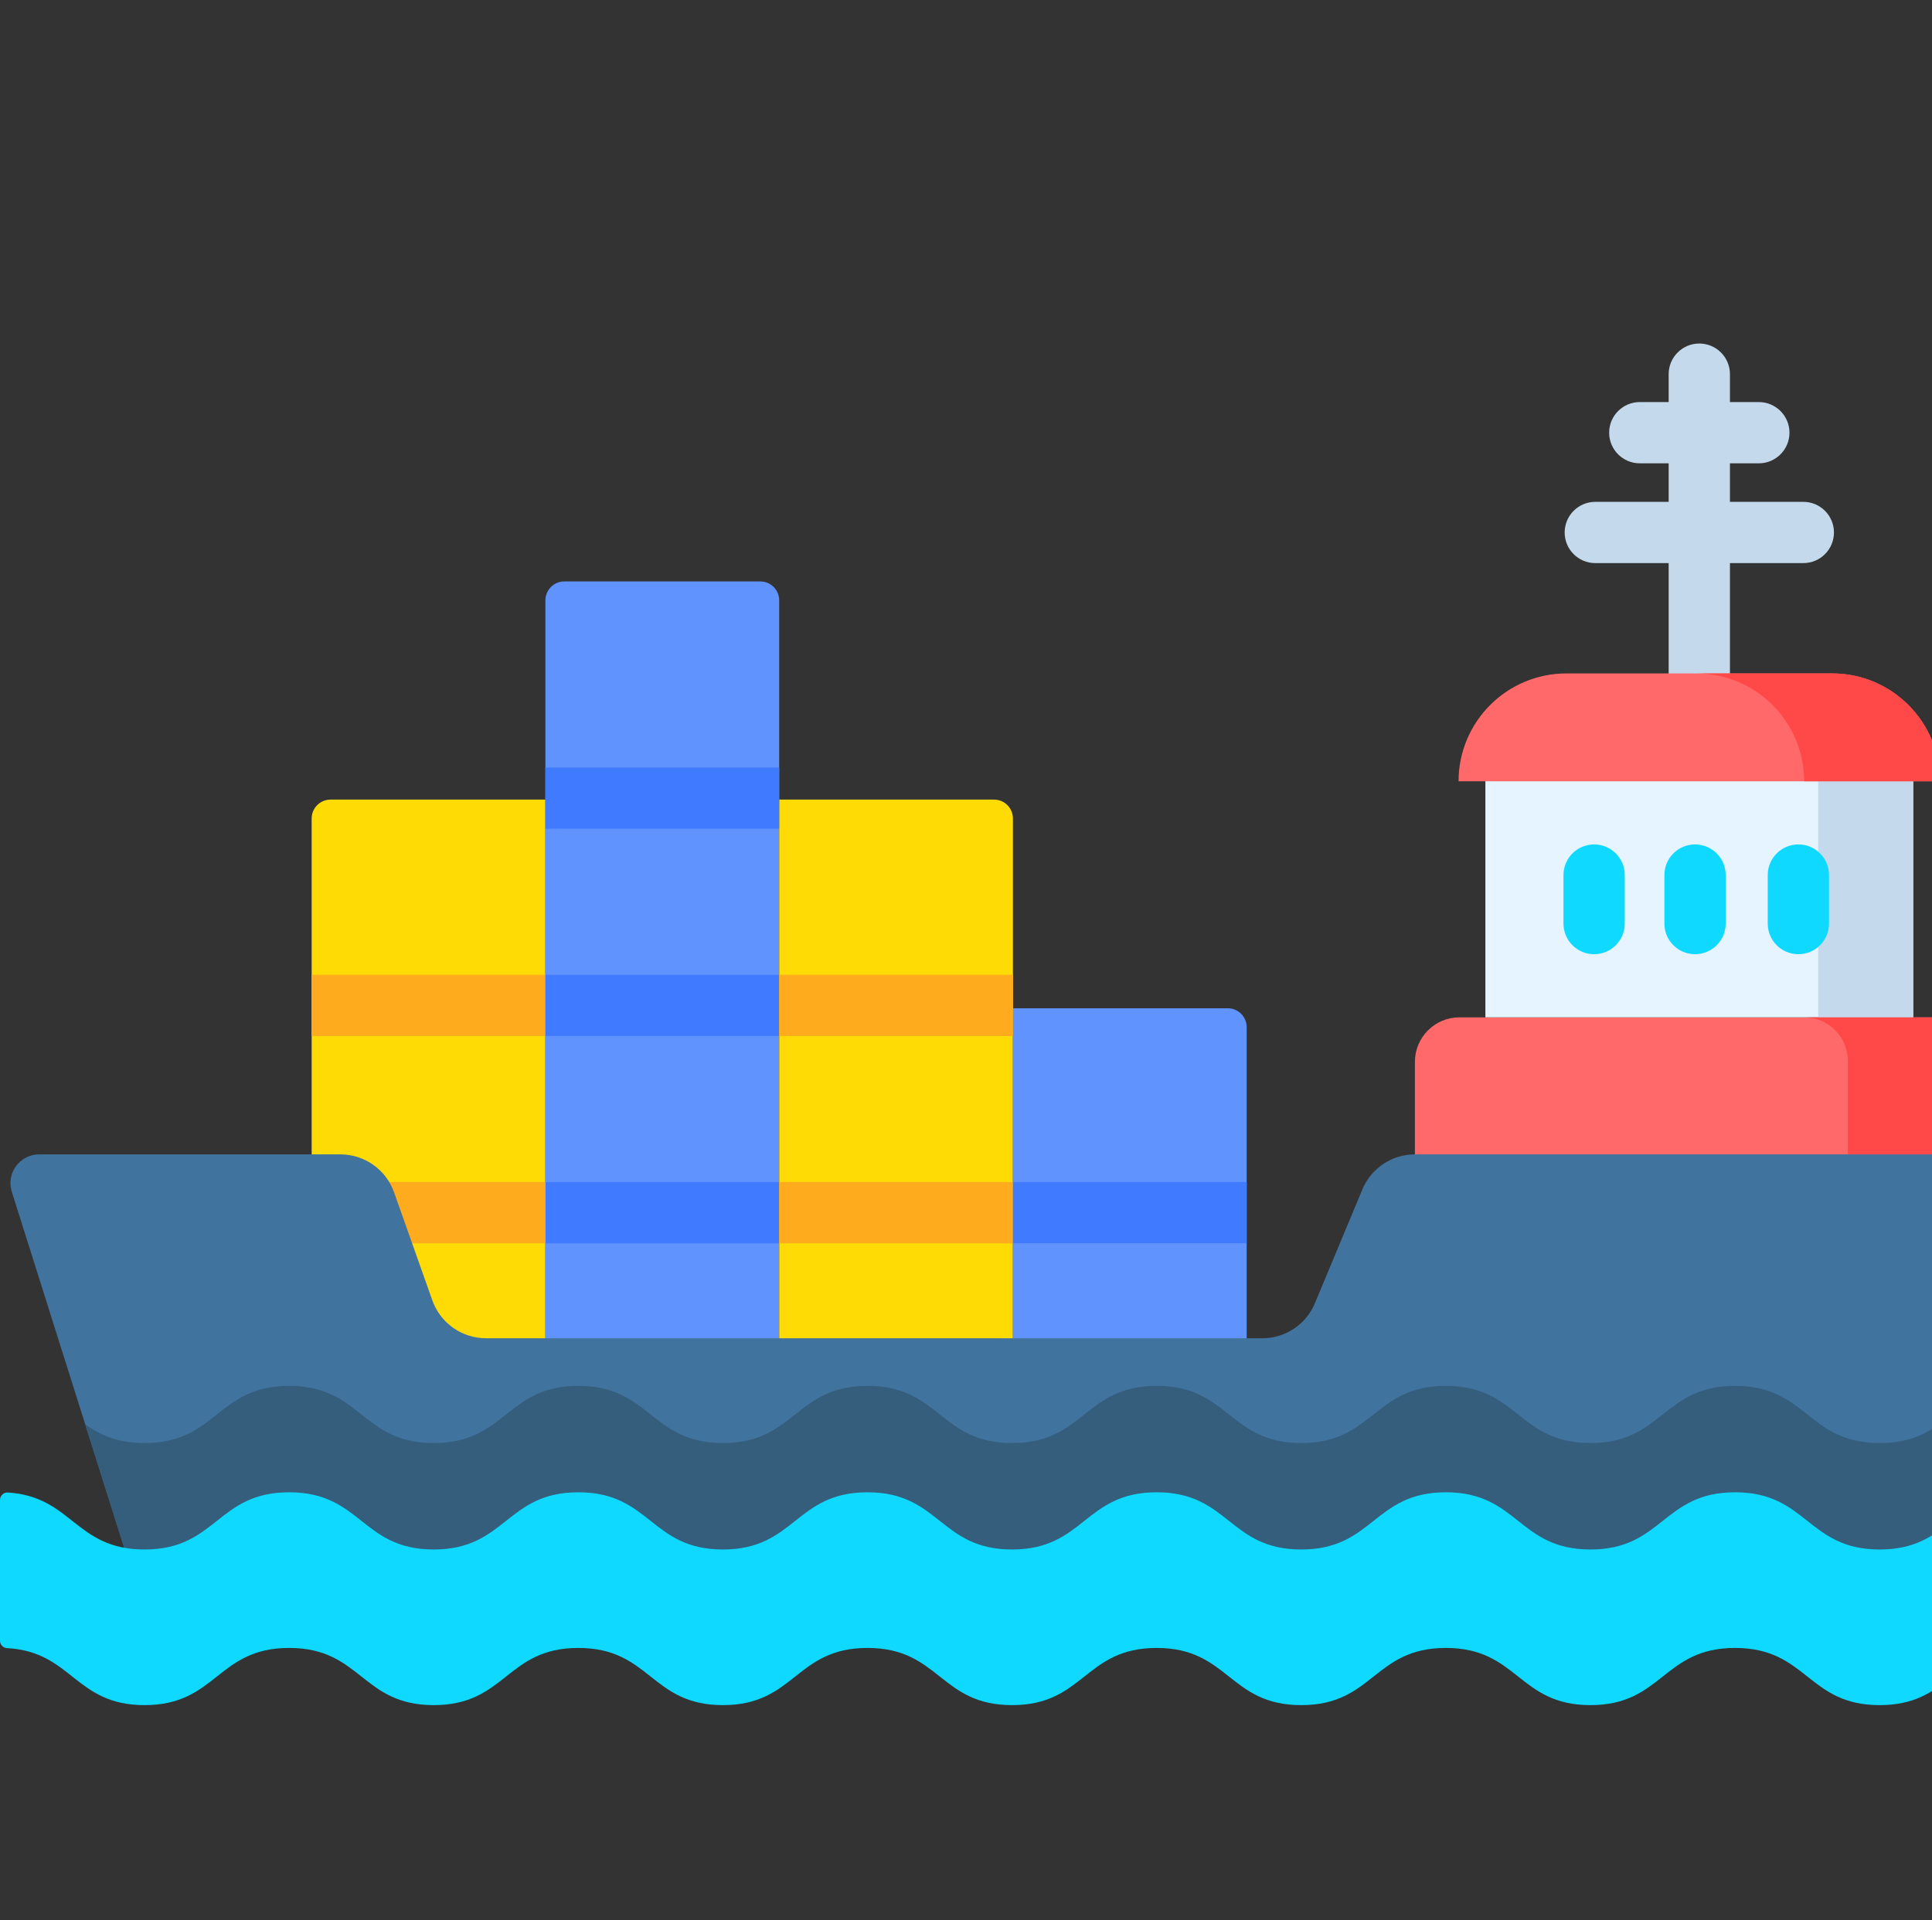 <svg width="170" height="169" viewBox="0 0 170 169" fill="none" xmlns="http://www.w3.org/2000/svg">
<rect x="0" y="0" width="170" height="169" fill="#333333" stroke="none"/>
<g clip-path="url(#clip0_26_1463)">
<path d="M47.991 70.373V118.235H27.423V72.04C27.423 71.119 28.165 70.373 29.079 70.373H47.991Z" fill="#FFDB06"/>
<path d="M68.562 52.842V118.235H47.991V52.842C47.991 51.92 48.733 51.174 49.647 51.174H66.905C67.82 51.174 68.562 51.92 68.562 52.842Z" fill="#6193FF"/>
<path d="M89.129 72.04V118.235H68.562V70.373H87.473C88.388 70.373 89.129 71.119 89.129 72.04Z" fill="#FFDB06"/>
<path d="M109.697 90.406V118.235H89.129V88.739H108.041C108.956 88.739 109.697 89.486 109.697 90.406Z" fill="#6193FF"/>
<path d="M27.423 85.79H47.991V91.181H27.423V85.79Z" fill="#FFAB1E"/>
<path d="M47.991 85.79H68.562V91.181H47.991V85.79Z" fill="#407BFF"/>
<path d="M47.991 104.031H68.562V109.424H47.991V104.031Z" fill="#407BFF"/>
<path d="M27.423 104.031H47.991V109.424H27.423V104.031Z" fill="#FFAB1E"/>
<path d="M68.562 104.031H89.129V109.424H68.562V104.031Z" fill="#FFAB1E"/>
<path d="M109.697 104.039V109.416C109.648 109.422 109.601 109.422 109.55 109.422H89.131V104.031H109.55C109.601 104.031 109.648 104.031 109.697 104.039Z" fill="#407BFF"/>
<path d="M68.562 85.79H89.129V91.181H68.562V85.79Z" fill="#FFAB1E"/>
<path d="M170.627 89.536H128.422C126.256 89.536 124.5 91.291 124.5 93.457V102.177H174.549V93.457C174.549 91.291 172.794 89.536 170.627 89.536Z" fill="#FF6969"/>
<path d="M47.991 67.547H68.562V72.938H47.991V67.547Z" fill="#407BFF"/>
<path d="M179.813 106.688C179.813 106.688 177.365 114.506 174.827 122.547C172.214 130.814 169.503 139.315 169.262 139.783L161.212 139.708L144.398 139.557L135.353 139.474L119.325 139.326H119.321L109.535 139.237L94.216 139.097L83.754 138.999L69.097 138.866L57.984 138.761L43.956 138.636L32.239 138.528L18.809 138.402L11.596 138.337L7.498 125.357L1.038 104.886C0.525 103.258 1.743 101.597 3.451 101.597H29.954C32.075 101.597 33.966 102.935 34.674 104.933L38.043 114.445C38.752 116.444 40.643 117.78 42.763 117.78H111.077C113.103 117.78 114.925 116.565 115.701 114.696L119.879 104.678C120.656 102.813 122.478 101.597 124.499 101.597H176.089C178.731 101.597 180.615 104.168 179.813 106.688Z" fill="#41739F"/>
<path d="M149.525 61.964C148.035 61.964 146.828 60.757 146.828 59.269V32.93C146.828 31.442 148.035 30.234 149.525 30.234C151.014 30.234 152.221 31.442 152.221 32.93V59.269C152.221 60.757 151.014 61.964 149.525 61.964Z" fill="#C4DAEC"/>
<path d="M154.762 40.777H144.288C142.799 40.777 141.592 39.57 141.592 38.081C141.592 36.593 142.799 35.386 144.288 35.386H154.762C156.25 35.386 157.459 36.593 157.459 38.081C157.458 39.57 156.25 40.777 154.762 40.777Z" fill="#C4DAEC"/>
<path d="M158.677 49.559H140.374C138.884 49.559 137.677 48.352 137.677 46.864C137.677 45.375 138.884 44.168 140.374 44.168H158.677C160.166 44.168 161.373 45.375 161.373 46.864C161.373 48.352 160.166 49.559 158.677 49.559Z" fill="#C4DAEC"/>
<path d="M130.702 67.955H168.348V89.536H130.702V67.955Z" fill="#E5F4FF"/>
<path d="M159.984 68.763H168.349V89.536H159.984V68.763Z" fill="#C4DAEC"/>
<path d="M161.215 59.268H137.836C132.591 59.268 128.341 63.52 128.341 68.763H170.708C170.708 63.52 166.458 59.268 161.215 59.268Z" fill="#FF6969"/>
<path d="M170.718 89.536H158.766C160.881 89.536 162.596 91.251 162.596 93.366V101.598H174.549V93.366C174.549 91.251 172.834 89.536 170.718 89.536Z" fill="#FF4848"/>
<path d="M161.212 59.268H149.26C154.505 59.268 158.755 63.52 158.755 68.763H170.708C170.708 63.52 166.457 59.268 161.212 59.268Z" fill="#FF4848"/>
<path d="M140.269 83.981C138.779 83.981 137.572 82.774 137.572 81.285V77.014C137.572 75.525 138.779 74.318 140.269 74.318C141.758 74.318 142.965 75.525 142.965 77.014V81.285C142.965 82.774 141.758 83.981 140.269 83.981Z" fill="#0FD9FF"/>
<path d="M149.149 83.981C147.66 83.981 146.453 82.774 146.453 81.285V77.014C146.453 75.525 147.66 74.318 149.149 74.318C150.639 74.318 151.846 75.525 151.846 77.014V81.285C151.846 82.774 150.639 83.981 149.149 83.981Z" fill="#0FD9FF"/>
<path d="M158.242 83.981C156.753 83.981 155.546 82.774 155.546 81.285V77.014C155.546 75.525 156.753 74.318 158.242 74.318C159.732 74.318 160.939 75.525 160.939 77.014V81.285C160.939 82.774 159.732 83.981 158.242 83.981Z" fill="#0FD9FF"/>
<path d="M174.827 122.547C172.214 130.814 169.503 139.315 169.262 139.783L161.212 139.708C158.516 138.244 157.219 135.67 152.67 135.67C148.273 135.67 146.915 138.072 144.398 139.557C143.273 140.221 141.913 140.703 139.947 140.703C137.898 140.703 136.507 140.182 135.353 139.474C132.922 137.982 131.534 135.67 127.225 135.67C123.05 135.67 121.616 137.835 119.325 139.326H119.321C118.121 140.11 116.686 140.703 114.501 140.703C112.228 140.703 110.766 140.059 109.537 139.237C107.326 137.748 105.866 135.67 101.777 135.67C97.816 135.67 96.32 137.622 94.217 139.095C92.948 139.988 91.453 140.702 89.054 140.702C86.57 140.702 85.056 139.933 83.754 138.999C81.723 137.539 80.21 135.67 76.334 135.67C72.577 135.67 71.039 137.424 69.097 138.866C67.757 139.857 66.217 140.703 63.611 140.703C60.918 140.703 59.366 139.801 57.984 138.762C56.109 137.346 54.555 135.67 50.887 135.67C47.329 135.67 45.761 137.245 43.956 138.637C42.532 139.726 40.969 140.703 38.165 140.703C35.27 140.703 33.697 139.664 32.239 138.528C30.49 137.166 28.915 135.67 25.446 135.67C22.08 135.67 20.495 137.077 18.809 138.403L11.596 138.337L7.498 125.358C8.785 126.267 10.285 127.003 12.722 127.003C19.082 127.003 19.082 121.972 25.446 121.972C31.805 121.972 31.805 127.003 38.165 127.003C44.528 127.003 44.528 121.972 50.887 121.972C57.247 121.972 57.247 127.003 63.611 127.003C69.971 127.003 69.971 121.972 76.334 121.972C82.694 121.972 82.694 127.003 89.054 127.003C95.414 127.003 95.414 121.972 101.777 121.972C108.137 121.972 108.137 127.003 114.501 127.003C120.861 127.003 120.861 121.972 127.225 121.972C133.584 121.972 133.584 127.003 139.947 127.003C146.306 127.003 146.306 121.972 152.67 121.972C159.034 121.972 159.034 127.003 165.398 127.003C170.416 127.003 171.476 123.87 174.827 122.547Z" fill="#355D7C"/>
<path d="M0 144.403C0 144.75 0.275 145.033 0.621 145.052C6.368 145.368 6.575 150.068 12.722 150.068C19.083 150.068 19.083 145.036 25.444 145.036C31.805 145.036 31.805 150.068 38.166 150.068C44.528 150.068 44.528 145.036 50.889 145.036C57.25 145.036 57.25 150.068 63.611 150.068C69.972 150.068 69.972 145.036 76.334 145.036C82.694 145.036 82.694 150.068 89.055 150.068C95.416 150.068 95.416 145.036 101.777 145.036C108.138 145.036 108.138 150.068 114.5 150.068C120.862 150.068 120.862 145.036 127.223 145.036C133.586 145.036 133.586 150.068 139.947 150.068C146.309 150.068 146.309 145.036 152.67 145.036C159.033 145.036 159.033 150.068 165.397 150.068C171.545 150.068 171.751 145.368 177.499 145.052C177.847 145.033 178.121 144.75 178.121 144.403V132.01C178.121 131.638 177.807 131.336 177.433 131.358C171.749 131.707 171.521 136.371 165.397 136.371C159.033 136.371 159.033 131.337 152.67 131.337C146.309 131.337 146.309 136.371 139.947 136.371C133.586 136.371 133.586 131.337 127.223 131.337C120.862 131.337 120.862 136.371 114.5 136.371C108.138 136.371 108.138 131.337 101.777 131.337C95.416 131.337 95.416 136.371 89.055 136.371C82.695 136.371 82.695 131.337 76.334 131.337C69.972 131.337 69.972 136.371 63.611 136.371C57.25 136.371 57.25 131.337 50.889 131.337C44.528 131.337 44.528 136.371 38.166 136.371C31.805 136.371 31.805 131.337 25.444 131.337C19.083 131.337 19.083 136.371 12.722 136.371C6.599 136.371 6.369 131.707 0.687 131.358C0.314 131.336 0 131.638 0 132.01V144.403Z" fill="#0FD9FF"/>
</g>
<defs>
<clipPath id="clip0_26_1463">
<rect width="180" height="180" fill="white"/>
</clipPath>
</defs>
</svg>
